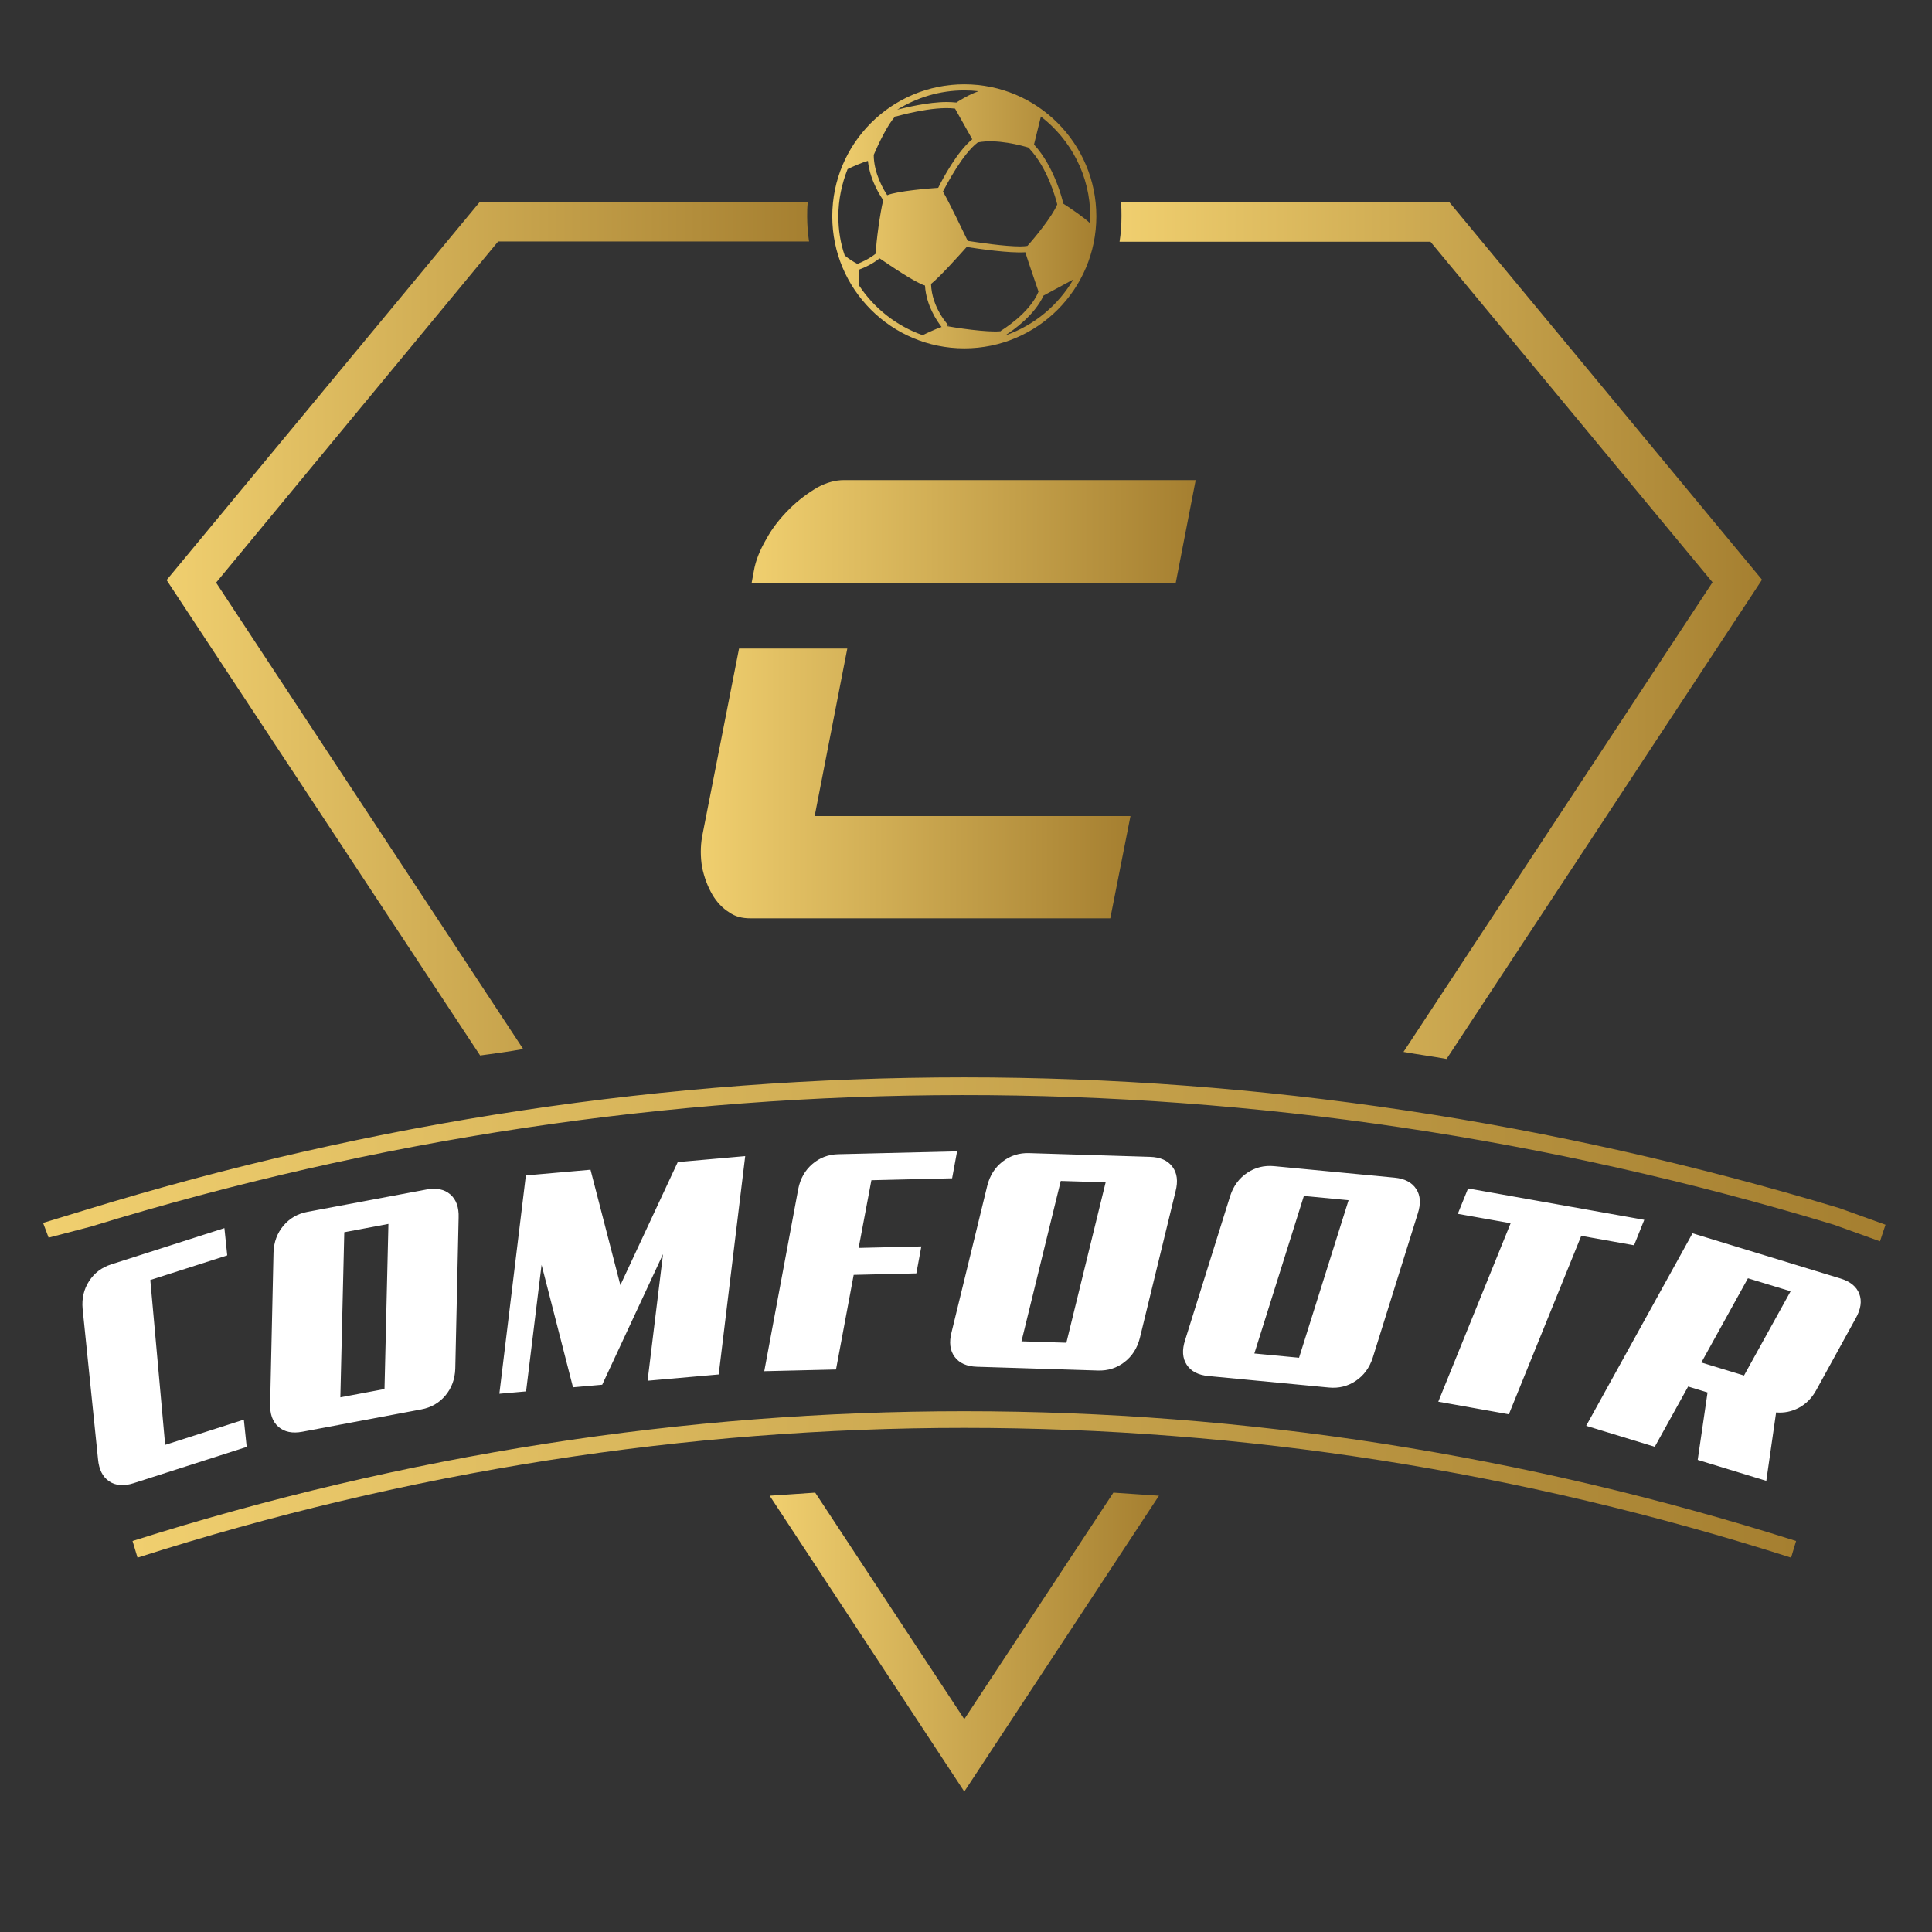 <svg width="60" height="60" viewBox="0 0 60 60" fill="none" xmlns="http://www.w3.org/2000/svg">
<rect x="0" y="0" width="60" height="60" fill="#333333" stroke="none"/>
<g id="logo 1">
<g id="Layer-1">
<g id="Group">
<path id="Vector" d="M22.952 20.14L21.804 25.985C21.751 26.291 21.751 26.612 21.804 26.932C21.871 27.252 21.977 27.532 22.124 27.786C22.258 28.013 22.431 28.2 22.645 28.333C22.832 28.466 23.045 28.52 23.312 28.52H34.481L35.108 25.344H25.3L26.314 20.14H22.952Z" fill="url(#paint0_linear_213_4487)"/>
</g>
<g id="Group_2">
<path id="Vector_2" d="M23.903 46.451L29.947 55.639L35.992 46.451C35.52 46.415 35.049 46.391 34.577 46.355L29.947 53.39L25.317 46.355C24.846 46.391 24.374 46.415 23.903 46.451Z" fill="url(#paint1_linear_213_4487)"/>
</g>
<g id="Group_3">
<path id="Vector_3" d="M2.654 37.577L1.338 37.978L1.51 38.436L2.826 38.092C20.506 32.657 39.217 32.657 56.954 38.035L58.385 38.55L58.556 38.035L57.126 37.52C48.2 34.831 39.102 33.458 29.947 33.458C20.735 33.458 11.58 34.831 2.654 37.577Z" fill="url(#paint2_linear_213_4487)"/>
</g>
<g id="Group_4">
<path id="Vector_4" d="M4.116 47.857L4.271 48.374C21.061 43.001 38.833 43.001 55.624 48.374L55.779 47.857C47.306 45.17 38.627 43.827 29.947 43.827C21.268 43.827 12.589 45.17 4.116 47.857Z" fill="url(#paint3_linear_213_4487)"/>
</g>
<g id="Group_5">
<path id="Vector_5" d="M7.661 44.935L7.573 44.089L5.129 44.872L4.668 39.752L7.057 38.987L6.969 38.14L3.455 39.266C3.159 39.36 2.93 39.534 2.767 39.786C2.604 40.038 2.536 40.326 2.566 40.649L3.044 45.317C3.073 45.639 3.189 45.868 3.391 46.004C3.594 46.139 3.846 46.158 4.147 46.062L7.661 44.935ZM14.243 37.818C14.255 37.494 14.168 37.252 13.984 37.093C13.8 36.934 13.552 36.883 13.241 36.942L9.548 37.635C9.243 37.692 8.995 37.836 8.801 38.066C8.608 38.296 8.505 38.573 8.494 38.897L8.39 43.588C8.378 43.912 8.464 44.154 8.649 44.313C8.833 44.472 9.081 44.523 9.391 44.464L13.085 43.77C13.389 43.713 13.638 43.57 13.832 43.34C14.025 43.109 14.128 42.833 14.139 42.508L14.243 37.818ZM12.063 38.01L11.941 43.138L10.57 43.395L10.692 38.268L12.063 38.01ZM23.143 35.904L21.049 36.089L19.266 39.911L18.339 36.327L16.331 36.504L15.508 43.284L16.338 43.211L16.819 39.28L17.795 43.084L18.702 43.004L20.591 38.948L20.111 42.88L22.32 42.685L23.143 35.904ZM29.723 35.756L26.034 35.845C25.724 35.852 25.456 35.954 25.228 36.15C25 36.346 24.855 36.603 24.791 36.921L23.735 42.584L25.963 42.531L26.512 39.592L28.458 39.546L28.613 38.709L26.666 38.755L27.062 36.653L29.569 36.593L29.723 35.756ZM36.508 36.998C36.59 36.684 36.557 36.43 36.411 36.235C36.265 36.039 36.034 35.937 35.718 35.927L31.962 35.811C31.652 35.801 31.378 35.888 31.139 36.072C30.902 36.254 30.742 36.503 30.662 36.817L29.551 41.376C29.47 41.69 29.503 41.944 29.649 42.14C29.794 42.335 30.025 42.437 30.341 42.446L34.098 42.563C34.407 42.573 34.682 42.486 34.919 42.303C35.158 42.12 35.317 41.871 35.398 41.557L36.508 36.998ZM34.337 36.718L33.117 41.7L31.723 41.656L32.943 36.675L34.337 36.718ZM44.029 37.693C44.13 37.385 44.115 37.128 43.982 36.925C43.848 36.721 43.625 36.603 43.31 36.573L39.569 36.216C39.26 36.187 38.981 36.256 38.732 36.424C38.483 36.591 38.307 36.829 38.206 37.137L36.806 41.615C36.705 41.923 36.721 42.179 36.854 42.383C36.987 42.587 37.212 42.704 37.526 42.734L41.267 43.091C41.576 43.121 41.855 43.052 42.105 42.884C42.354 42.717 42.529 42.479 42.63 42.171L44.029 37.693ZM41.881 37.274L40.343 42.166L38.955 42.034L40.493 37.141L41.881 37.274ZM51.064 37.883L45.592 36.908L45.273 37.697L46.914 37.989L44.667 43.531L46.859 43.922L49.107 38.38L50.747 38.673L51.064 37.883ZM55.609 40.102L54.162 42.718L52.837 42.314L54.284 39.698L55.609 40.102ZM55.159 43.864C55.408 43.886 55.644 43.838 55.866 43.72C56.087 43.602 56.266 43.422 56.401 43.179L57.631 40.942C57.79 40.66 57.828 40.407 57.742 40.181C57.655 39.956 57.461 39.797 57.158 39.705L52.563 38.301L49.26 44.28L51.39 44.931L52.427 43.06L53.029 43.244L52.724 45.338L54.854 45.989L55.159 43.864Z" fill="white"/>
</g>
<g id="Group_6">
<path id="Vector_6" d="M34.809 6.271C34.829 6.411 34.829 6.571 34.829 6.71C34.829 6.99 34.809 7.249 34.769 7.508H44.425L53.184 18.083L43.587 32.668C44.026 32.747 44.485 32.807 44.924 32.887L54.721 18.003L45.004 6.271H34.809Z" fill="url(#paint4_linear_213_4487)"/>
</g>
<g id="Group_7">
<path id="Vector_7" d="M14.891 6.282L5.174 18.014L14.911 32.779C15.35 32.719 15.809 32.659 16.248 32.579L6.711 18.094L15.47 7.499H25.126C25.087 7.24 25.067 6.981 25.067 6.721C25.067 6.562 25.067 6.422 25.087 6.282H14.891Z" fill="url(#paint5_linear_213_4487)"/>
</g>
<g id="Group_8">
<path id="Vector_8" d="M26.211 14.91C25.949 14.91 25.687 14.979 25.397 15.131C25.094 15.31 24.79 15.531 24.515 15.807C24.239 16.082 23.991 16.386 23.797 16.744C23.604 17.075 23.466 17.406 23.411 17.737L23.342 18.11H36.512L37.133 14.91H26.211Z" fill="url(#paint6_linear_213_4487)"/>
</g>
<g id="Group_9">
<path id="Vector_9" d="M25.847 6.719C25.847 8.982 27.684 10.819 29.948 10.819C32.211 10.819 34.048 8.982 34.048 6.719C34.048 4.455 32.211 2.618 29.948 2.618C27.684 2.618 25.847 4.455 25.847 6.719ZM29.948 2.807C30.095 2.807 30.243 2.815 30.39 2.832C30.095 2.938 29.841 3.094 29.701 3.184C29.611 3.176 29.505 3.168 29.406 3.168C28.824 3.168 28.135 3.34 27.865 3.406C28.471 3.028 29.185 2.807 29.948 2.807ZM29.66 3.373L30.194 4.324C29.726 4.709 29.283 5.538 29.136 5.833C28.873 5.849 27.873 5.931 27.553 6.062C27.446 5.898 27.135 5.382 27.135 4.808C27.266 4.504 27.561 3.865 27.807 3.611L27.815 3.619C27.824 3.619 28.963 3.283 29.66 3.373ZM33.023 6.325C32.998 6.218 32.752 5.185 32.112 4.488L32.326 3.619C33.252 4.332 33.859 5.456 33.859 6.719C33.859 6.792 33.859 6.866 33.851 6.932C33.687 6.768 33.252 6.472 33.023 6.325ZM30.054 7.481C29.907 7.178 29.48 6.284 29.283 5.948C29.415 5.702 29.898 4.775 30.366 4.422C30.956 4.308 31.719 4.513 31.981 4.595L31.965 4.611C32.547 5.234 32.793 6.185 32.834 6.349C32.67 6.735 32.129 7.391 31.907 7.637C31.85 7.645 31.776 7.653 31.694 7.653C31.186 7.653 30.39 7.53 30.054 7.481ZM26.233 7.932C26.102 7.555 26.036 7.145 26.036 6.719C26.036 6.202 26.142 5.71 26.323 5.251C26.512 5.16 26.774 5.046 26.954 4.996C27.02 5.636 27.389 6.153 27.43 6.218C27.34 6.554 27.2 7.555 27.2 7.875C26.995 8.039 26.758 8.145 26.626 8.195C26.52 8.137 26.372 8.055 26.233 7.932ZM28.914 8.818C29.193 8.596 29.808 7.908 30.021 7.67C30.398 7.727 31.342 7.867 31.842 7.834C31.916 8.08 32.145 8.736 32.252 9.056C31.973 9.744 31.087 10.269 31.079 10.277L31.087 10.286C30.677 10.335 29.628 10.171 29.415 10.13V10.105C29.447 10.105 29.464 10.114 29.472 10.122C29.447 10.097 28.939 9.564 28.914 8.818ZM26.675 8.859C26.667 8.687 26.667 8.506 26.692 8.367C26.856 8.309 27.102 8.195 27.315 8.022C27.619 8.227 28.43 8.785 28.726 8.867C28.767 9.498 29.103 9.974 29.242 10.155C29.037 10.22 28.693 10.392 28.652 10.409C27.84 10.122 27.143 9.572 26.675 8.859ZM31.243 10.4C31.456 10.261 32.129 9.794 32.408 9.179C32.596 9.08 33.031 8.842 33.334 8.678C32.867 9.474 32.129 10.097 31.243 10.409C31.243 10.4 31.243 10.4 31.243 10.4Z" fill="url(#paint7_linear_213_4487)"/>
</g>
</g>
</g>
<defs>
<linearGradient id="paint0_linear_213_4487" x1="21.764" y1="24.33" x2="35.108" y2="24.33" gradientUnits="userSpaceOnUse">
<stop stop-color="#F0CF6F"/>
<stop offset="1" stop-color="#A57F30"/>
</linearGradient>
<linearGradient id="paint1_linear_213_4487" x1="23.903" y1="50.996" x2="35.992" y2="50.996" gradientUnits="userSpaceOnUse">
<stop stop-color="#F0CF6F"/>
<stop offset="1" stop-color="#A57F30"/>
</linearGradient>
<linearGradient id="paint2_linear_213_4487" x1="1.338" y1="36.005" x2="58.556" y2="36.005" gradientUnits="userSpaceOnUse">
<stop stop-color="#F0CF6F"/>
<stop offset="1" stop-color="#A57F30"/>
</linearGradient>
<linearGradient id="paint3_linear_213_4487" x1="4.116" y1="46.087" x2="55.779" y2="46.087" gradientUnits="userSpaceOnUse">
<stop stop-color="#F0CF6F"/>
<stop offset="1" stop-color="#A57F30"/>
</linearGradient>
<linearGradient id="paint4_linear_213_4487" x1="34.769" y1="19.579" x2="54.721" y2="19.579" gradientUnits="userSpaceOnUse">
<stop stop-color="#F0CF6F"/>
<stop offset="1" stop-color="#A57F30"/>
</linearGradient>
<linearGradient id="paint5_linear_213_4487" x1="5.174" y1="19.53" x2="25.126" y2="19.53" gradientUnits="userSpaceOnUse">
<stop stop-color="#F0CF6F"/>
<stop offset="1" stop-color="#A57F30"/>
</linearGradient>
<linearGradient id="paint6_linear_213_4487" x1="23.342" y1="16.51" x2="37.133" y2="16.51" gradientUnits="userSpaceOnUse">
<stop stop-color="#F0CF6F"/>
<stop offset="1" stop-color="#A57F30"/>
</linearGradient>
<linearGradient id="paint7_linear_213_4487" x1="25.847" y1="6.718" x2="34.048" y2="6.718" gradientUnits="userSpaceOnUse">
<stop stop-color="#F0CF6F"/>
<stop offset="1" stop-color="#A57F30"/>
</linearGradient>
</defs>
</svg>

